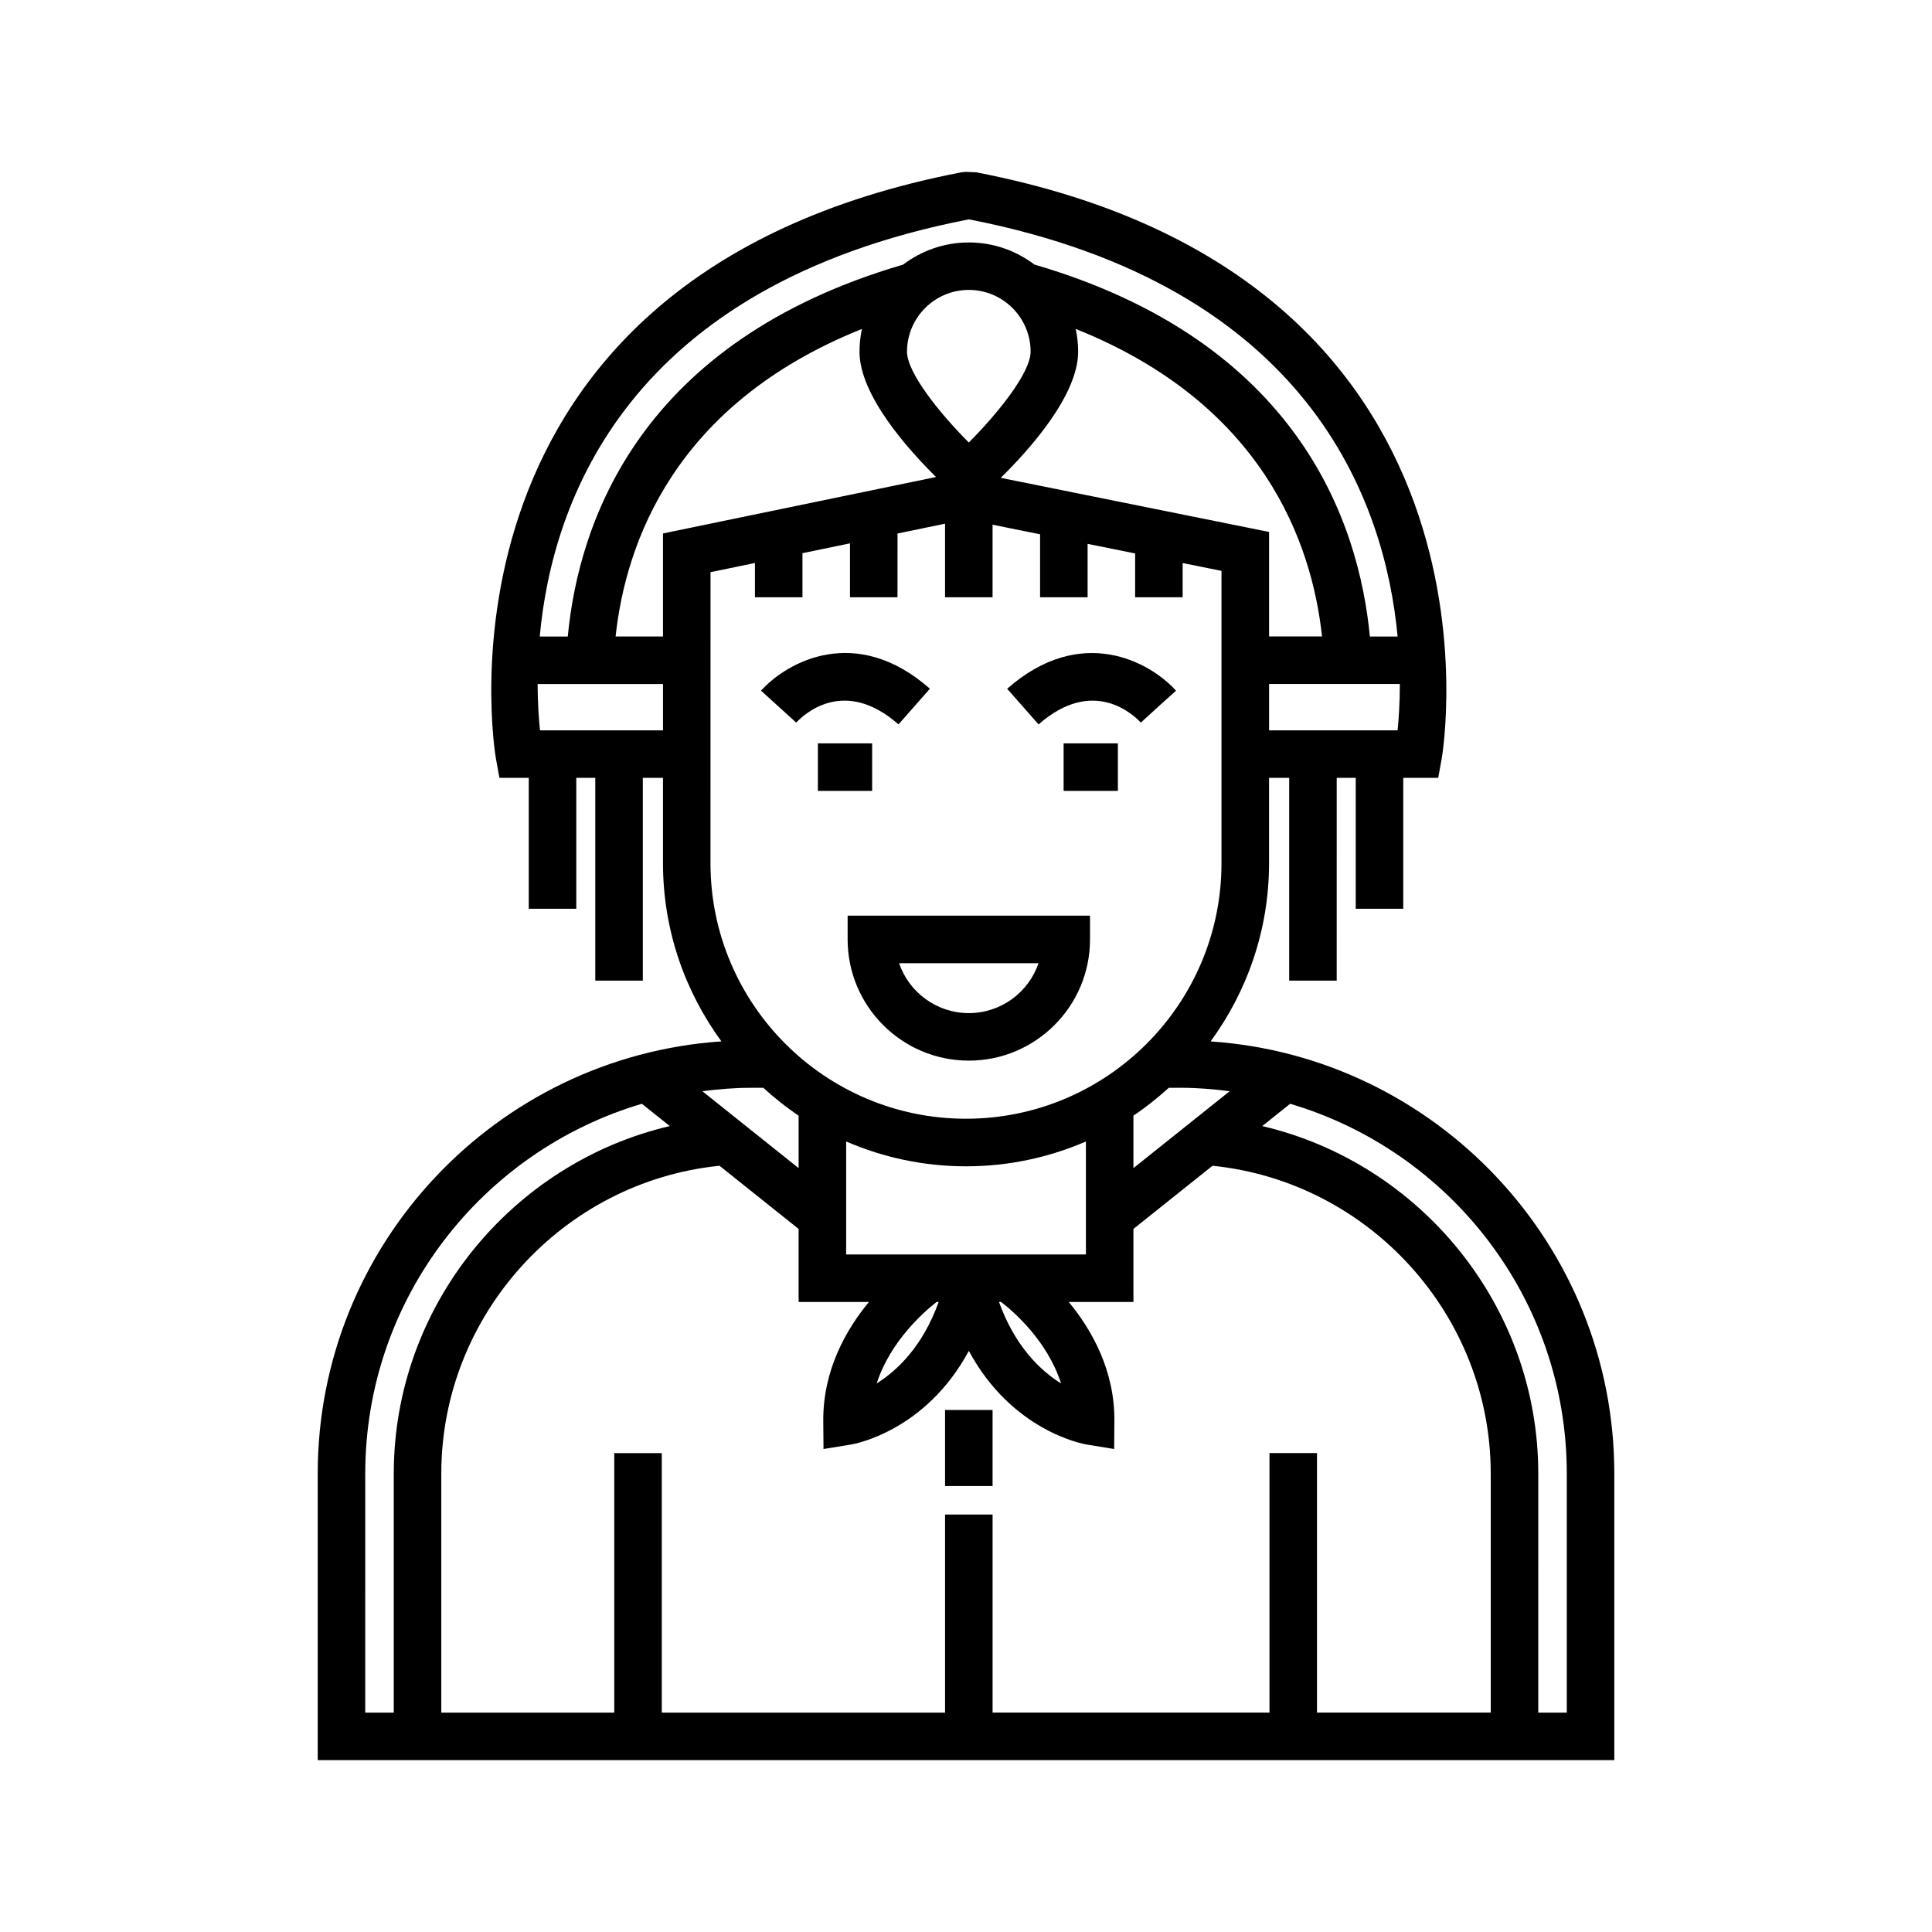 <?xml version="1.0" encoding="UTF-8"?>
<!-- Uploaded to: SVG Find, www.svgrepo.com, Generator: SVG Find Mixer Tools -->
<svg fill="#000000" width="800px" height="800px" version="1.1" viewBox="144 144 512 512" xmlns="http://www.w3.org/2000/svg">
 <g>
  <path d="m464.83 419.98c9.688-13.27 15.48-29.559 15.48-47.211v-22.625l5.336-0.004v53.734h12.594l0.004-53.734h5.039v34.691h12.594v-34.691h9.262l0.941-5.168c0.23-1.27 21.488-127.37-123.39-155.31l-2.684-0.113-1.195 0.109c-144.88 27.938-123.63 154.04-123.4 155.31l0.941 5.168 7.773 0.004v34.691h12.594v-34.691h5.039v53.734l12.598 0.004v-53.738h5.344v22.625c0 17.652 5.793 33.941 15.48 47.211-59.66 4.047-106.98 53.852-106.98 114.54v75.934h343.61v-75.934c0-60.68-47.312-110.48-106.98-114.53zm74.23 177.87h-46.043v-68.77h-12.594v68.77h-73.379v-52.48h-12.594v52.488h-75.074v-68.77h-12.594v68.77h-45.836v-63.344c0-42.008 32.207-77.352 73.727-81.578l20.965 16.742v19.355h18.637c-6.133 7.426-12.219 18.176-12.102 31.629l0.066 7.34 7.246-1.18c0.961-0.152 19.789-3.535 31.266-24.828 11.473 21.289 30.305 24.672 31.262 24.828l7.246 1.18 0.066-7.34c0.117-13.453-5.965-24.207-12.098-31.629h17.145l-0.004-19.355 20.965-16.742c41.52 4.231 73.727 39.57 73.727 81.578zm-183.42-158.2v13.91l-25.512-20.379c4.238-0.535 8.52-0.906 12.902-0.906h3.246c2.941 2.668 6.043 5.164 9.363 7.375zm69.551 70.977c-5.481-3.426-12.227-9.848-16.449-21.594h0.562c3.414 2.641 12.285 10.359 15.887 21.594zm-32.984-21.594h0.551c-4.219 11.734-10.957 18.156-16.43 21.59 3.621-11.18 12.473-18.93 15.879-21.59zm-23.969-12.594v-29.941c9.754 4.223 20.488 6.586 31.773 6.586 11.285 0 22.016-2.363 31.766-6.578v29.938zm76.133-22.879v-13.91c3.324-2.207 6.422-4.711 9.375-7.375h3.238c4.379 0 8.664 0.367 12.898 0.906zm-35.164-182.93c7.422-7.289 20.512-21.789 20.512-33.43 0-2.07-0.227-4.082-0.641-6.031 49.699 19.887 62.602 56.715 65.273 81.496h-14.035v-27.695zm-89.508 14.738v27.301h-12.559c2.672-24.793 15.578-61.609 65.277-81.492-0.414 1.945-0.641 3.961-0.641 6.027 0 11.527 12.832 25.852 20.285 33.207zm97.422-48.164c0 5.551-8.688 16.363-16.379 24.066-7.691-7.699-16.375-18.5-16.375-24.066 0-9.027 7.344-16.375 16.375-16.375 9.035 0 16.379 7.348 16.379 16.375zm63.195 88.059h34.656c-0.004 5.043-0.289 9.262-0.594 12.281h-34.062zm-79.703-123.11h0.277c90.172 17.617 110.13 74.699 113.49 110.53h-7.352c-2.902-30.43-19.133-78.18-88.883-98.57-4.852-3.664-10.863-5.863-17.402-5.863-6.539 0-12.566 2.207-17.422 5.879-69.719 20.391-85.961 68.113-88.855 98.559h-7.43c3.285-35.816 23.176-92.879 113.57-110.53zm-113.51 135.4c-0.316-3.023-0.613-7.234-0.629-12.281h33.227v12.281zm45.191-41.922 11.773-2.434v9.09h12.594v-11.688l12.594-2.606v14.293h12.594l0.004-16.898 12.594-2.606v19.504h12.594v-19.234l12.594 2.539v16.691h12.594v-14.152l12.594 2.539v11.613h12.594v-9.07l10.293 2.074v77.48c0 37.336-30.375 67.711-67.711 67.711-37.336 0-67.711-30.375-67.711-67.711zm-91.5 238.89c0-46.32 30.988-85.492 73.309-98.008l7.394 5.906c-42 9.859-73.145 47.75-73.145 92.102v63.34h-7.559zm318.42 63.336h-7.559l0.004-63.336c0-44.359-31.152-82.242-73.152-92.102l7.394-5.906c42.32 12.508 73.312 51.68 73.312 98.008z"/>
  <path d="m360.75 341h14.375v12.594h-14.375z"/>
  <path d="m425.87 341h14.379v12.594h-14.379z"/>
  <path d="m394.45 517.66h12.594v20.152h-12.594z"/>
  <path d="m382.11 335.97 8.324-9.453c-19.539-17.207-37.812-7.184-44.75 0.516l9.324 8.465c2-2.156 12.688-12.215 27.102 0.473z"/>
  <path d="m446.33 335.5 4.648-4.246 4.68-4.211c-6.938-7.703-25.211-17.707-44.75-0.516l8.324 9.453c14.426-12.699 25.109-2.629 27.098-0.48z"/>
  <path d="m368.63 392.96c0 17.707 14.41 32.117 32.117 32.117s32.117-14.41 32.117-32.117v-6.297h-64.234zm50.59 6.297c-2.625 7.688-9.914 13.227-18.477 13.227-8.559 0-15.855-5.543-18.48-13.227z"/>
 </g>
</svg>